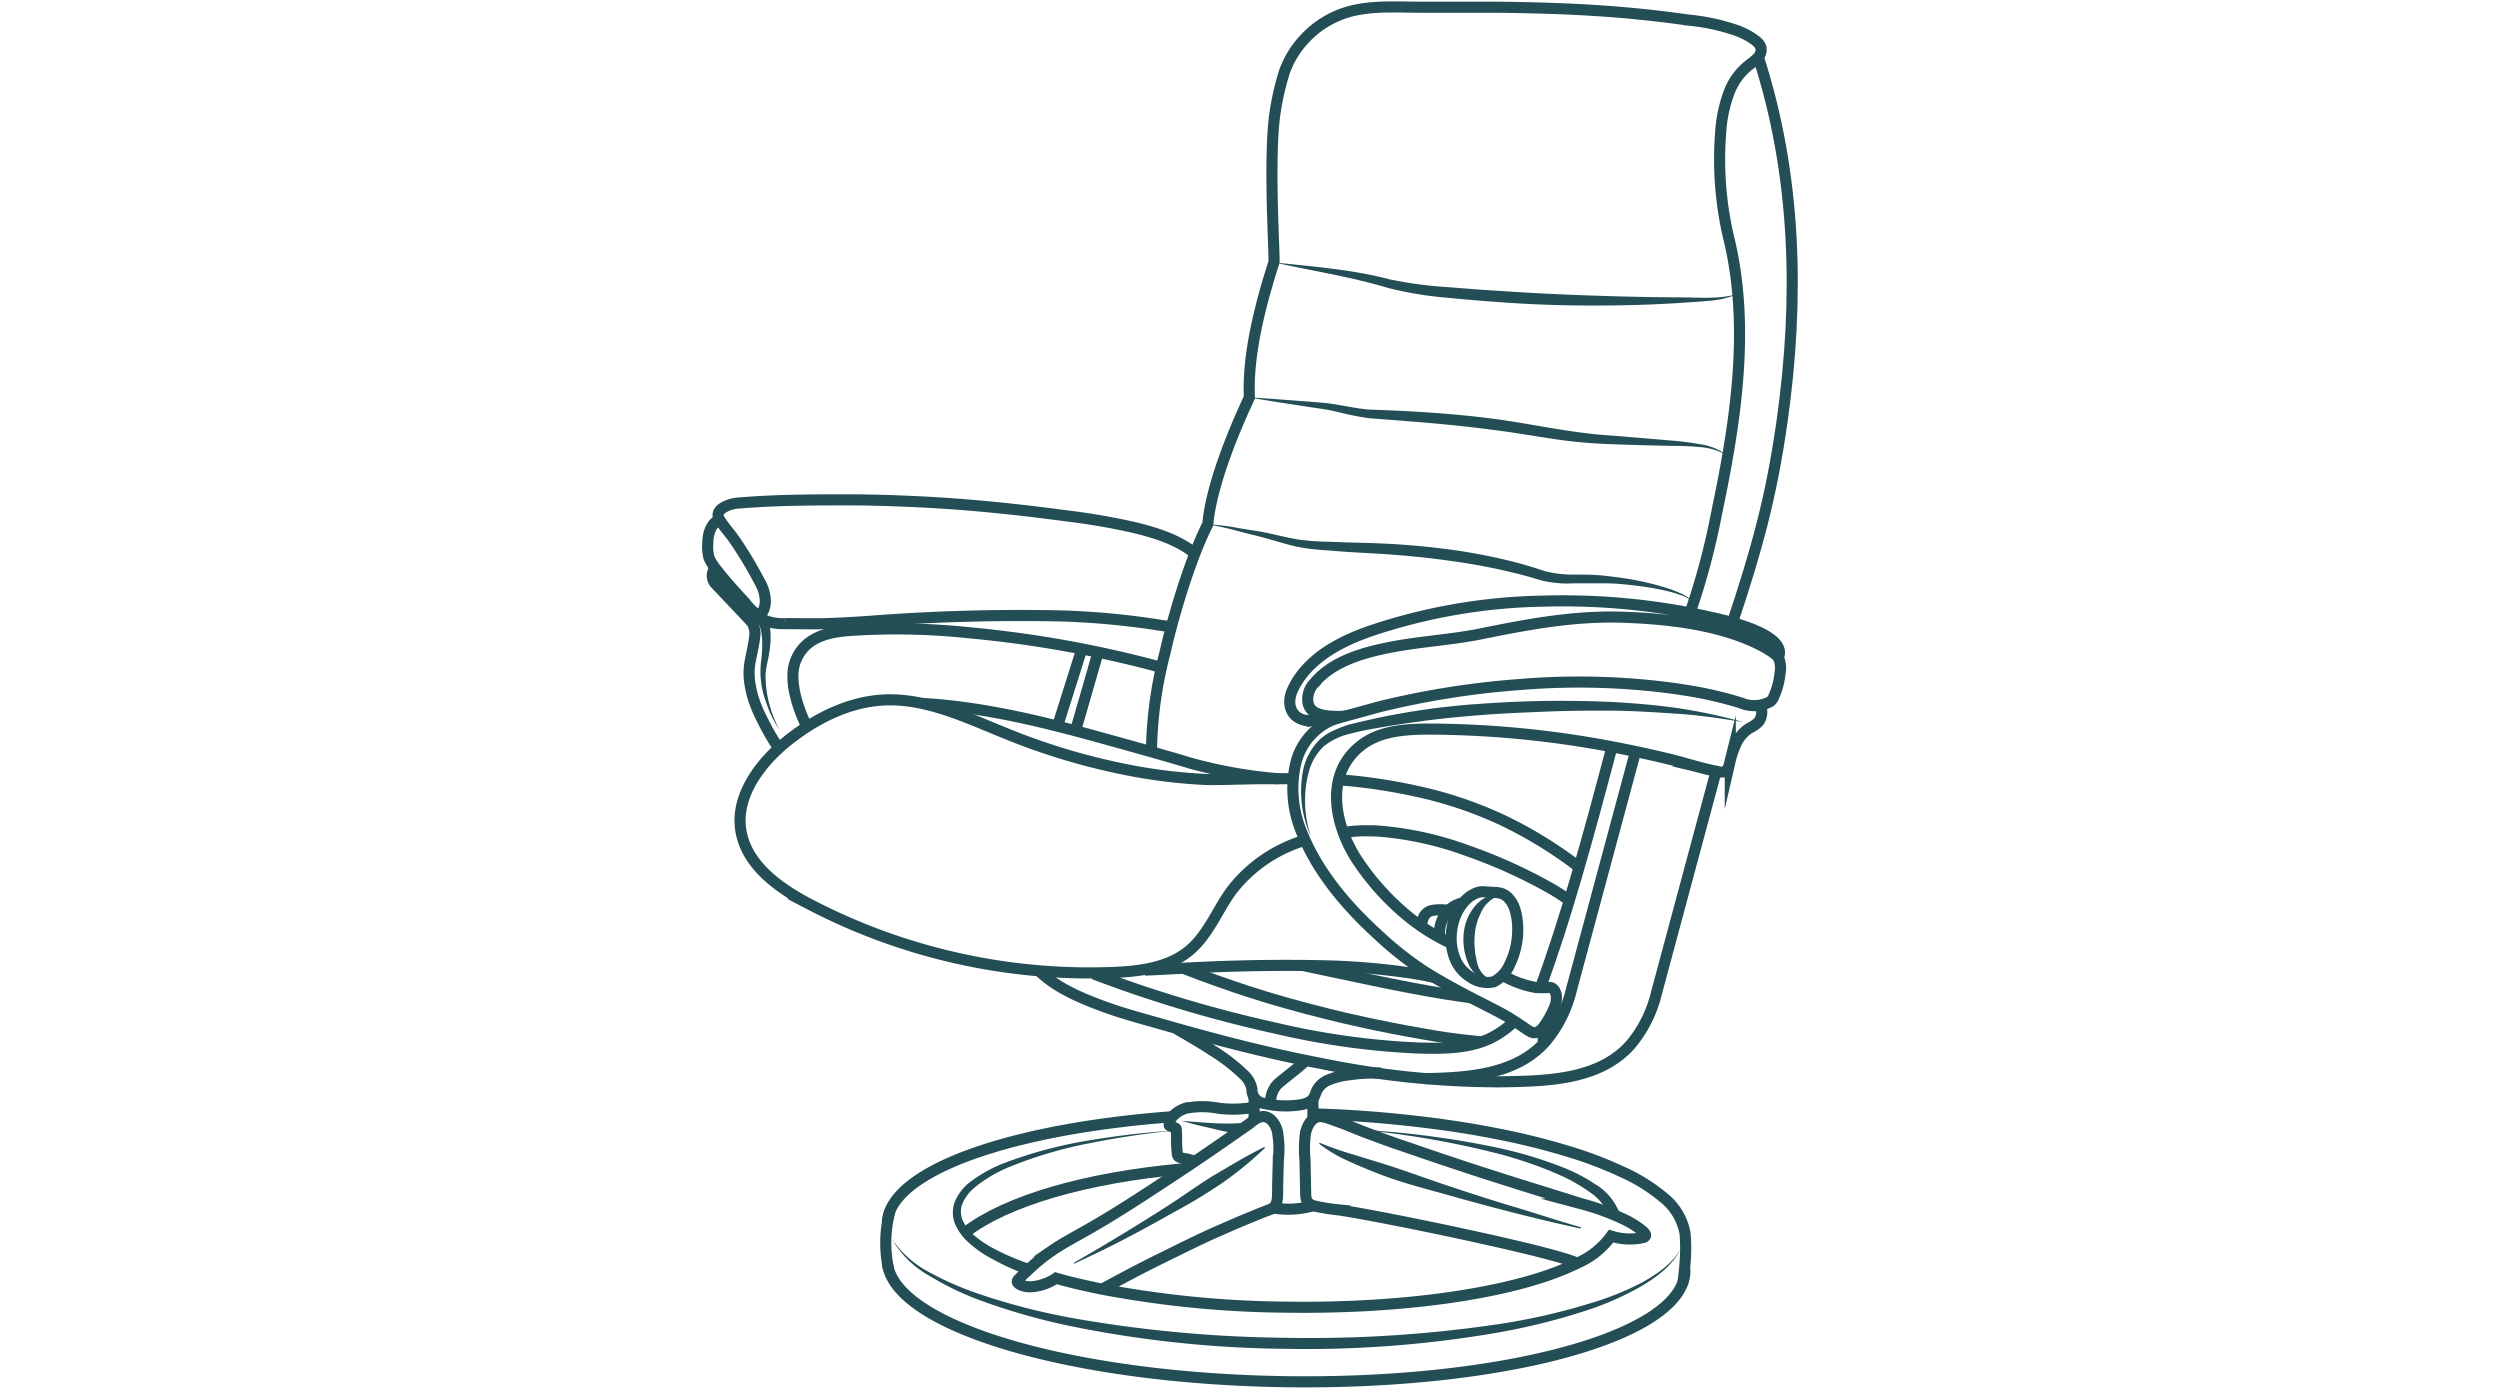 <svg id="Layer_1" data-name="Layer 1" xmlns="http://www.w3.org/2000/svg" viewBox="0 0 360 200"><defs><style>.cls-1{fill:none;stroke:#244e56;stroke-miterlimit:10;stroke-width:1.6px;}.cls-2{fill:#244e56;}</style></defs><path class="cls-1" d="M164.87,139.7c3.74-.17,7.58-.4,11.31-.53,4.55-.15,9.1-.2,13.64-.11a102.73,102.73,0,0,1,13.58,1.09c1,.16,2,.36,3,.57"/><path class="cls-1" d="M165.81,108.29a58.75,58.75,0,0,1,1.92-14.19c1.34-5.94,3.8-13.91,6.18-18.6.1-.2.05-5.5,6-18.27-.29-6.19,1.61-13.46,3.54-19.48.15-.48-.85-15.09.19-21.73a38.05,38.05,0,0,1,1.32-5.68,13.63,13.63,0,0,1,2.82-4.65,13.78,13.78,0,0,1,6.9-4.12c3.3-.8,6.73-.52,10.09-.53,3.53,0,7.07,0,10.61,0,4.61.05,9.22.16,13.82.44s9.33.75,14,1.42a30,30,0,0,1,7,1.53,10.85,10.85,0,0,1,2,1c.58.39,1.36.88,1.4,1.65.06,1-.85,1.59-1.51,2.11a9.11,9.11,0,0,0-3.21,4.41,20.43,20.43,0,0,0-1.13,5.85,49.41,49.41,0,0,0,1.09,14.41C252.16,47,249.9,61,247.17,74a103.37,103.37,0,0,1-3.81,14.26"/><path class="cls-1" d="M253.19,8.21c5.53,17.1,5.91,34.85,3.43,52.44-1.54,10.89-3.63,18.41-7.15,29"/><path class="cls-1" d="M247.12,111.06,238.53,143a18.06,18.06,0,0,1-3.71,7.41c-4.56,5.19-12.29,5.26-18.64,5.37a127.55,127.55,0,0,1-26.13-2.68c-7.34-1.4-14.93-3.37-22.11-5.43-3.19-.91-6.41-1.75-9.52-2.92s-6.34-2.59-8.7-4.84"/><path class="cls-1" d="M205.2,155.33c6.08-.13,13.1-.51,17.36-5.36a18,18,0,0,0,3.71-7.4l9.25-34.35"/><path class="cls-1" d="M221.81,142.22c3.51-9.42,6.79-21.31,10.32-34.69"/><path class="cls-1" d="M157.52,140.25a185.8,185.8,0,0,0,26,7.77,110.38,110.38,0,0,0,20.6,2.89c3.47.1,7.24.14,10.45-1.38a13.3,13.3,0,0,0,3.46-2.44"/><path class="cls-2" d="M183.42,37.78c5.57.61,11.22,1,16.71,2.45a59.23,59.23,0,0,0,8.23,1.11c2.8.22,5.59.44,8.38.6,5.59.38,11.18.6,16.79.75,2.8.07,5.6.12,8.4.13s5.64.31,8.34-.51a12.55,12.55,0,0,1-4.11,1c-1.4.14-2.8.21-4.21.31-2.8.18-5.62.3-8.43.34-5.63.11-11.26,0-16.88-.4-2.81-.19-5.61-.43-8.41-.7a51.53,51.53,0,0,1-8.4-1.41C194.47,39.84,188.92,39,183.42,37.78Z"/><path class="cls-2" d="M179.89,57.23c2.9.15,5.79.41,8.7.61l2.17.18c.73.08,1.46.19,2.18.32,1.44.24,2.85.54,4.24.64,5.75.19,11.61.53,17.39,1.26S226,62.33,231.76,62.7c2.88.22,5.77.47,8.66.72a43.05,43.05,0,0,1,4.35.54,8.63,8.63,0,0,1,4,1.64,9.37,9.37,0,0,0-4.1-1.23c-1.43-.15-2.86-.15-4.32-.17-2.9-.06-5.81-.14-8.71-.25A70.9,70.9,0,0,1,223,63.1c-2.88-.44-5.72-.93-8.59-1.27-5.73-.76-11.46-1.16-17.3-1.61a41.78,41.78,0,0,1-4.32-.86c-.71-.16-1.4-.32-2.1-.43l-2.16-.32C185.62,58.15,182.75,57.74,179.89,57.23Z"/><path class="cls-2" d="M173.91,75.51a30.09,30.09,0,0,1,4.43.53c1.46.27,2.94.43,4.41.76s2.9.68,4.33.91a35.14,35.14,0,0,0,4.38.3c2.92.14,5.93.15,8.9.32s6,.46,8.93.87a80.86,80.86,0,0,1,8.82,1.74c1.45.37,2.9.83,4.3,1.29a15.88,15.88,0,0,0,4.21.51c1.46,0,3,0,4.49.17s3,.36,4.45.64a41.28,41.28,0,0,1,4.35,1.09,17.78,17.78,0,0,1,2.1.8,4.72,4.72,0,0,1,1.81,1.3,4.73,4.73,0,0,0-1.9-1.08,17.13,17.13,0,0,0-2.12-.61,40.46,40.46,0,0,0-4.36-.73C234,84.14,232.5,84,231,84s-2.91,0-4.42,0a15.62,15.62,0,0,1-4.62-.42c-1.44-.43-2.82-.83-4.26-1.16a85,85,0,0,0-8.68-1.63c-2.91-.43-5.85-.72-8.8-.94s-5.88-.3-8.89-.59a32.52,32.52,0,0,1-4.48-.51c-1.48-.33-2.91-.78-4.33-1.18s-2.86-.72-4.31-1.11A42.42,42.42,0,0,0,173.91,75.51Z"/><path class="cls-2" d="M215.81,129a4.48,4.48,0,0,0-2.56,2.45,8.42,8.42,0,0,0-.9,3.38,11.57,11.57,0,0,0,.31,3.57,3.53,3.53,0,0,0,2.1,2.72,2.41,2.41,0,0,1-2-.57,5,5,0,0,1-1.28-1.71,8.69,8.69,0,0,1-.73-4.1,7.24,7.24,0,0,1,1.44-4,5.36,5.36,0,0,1,1.58-1.42A2.83,2.83,0,0,1,215.81,129Z"/><path class="cls-1" d="M218.53,134.6a11.21,11.21,0,0,1-1.14,4.29,5,5,0,0,1-2.27,2.48,4.22,4.22,0,0,1-3.39-.68,5.49,5.49,0,0,1-2.08-2.34,7.71,7.71,0,0,1-.68-3.48,8.82,8.82,0,0,1,.52-2.75,7.1,7.1,0,0,1,1.24-2.15,4.62,4.62,0,0,1,1.68-1.3,3.36,3.36,0,0,1,.74-.24,2.36,2.36,0,0,1,.65,0l1.22.07a4.17,4.17,0,0,1,1.31.2,2.75,2.75,0,0,1,.76.49,4.2,4.2,0,0,1,1.06,1.78,9,9,0,0,1,.4,2.58C218.56,133.89,218.55,134.24,218.53,134.6Z"/><path class="cls-1" d="M207.28,134.9a3.93,3.93,0,0,1,0-.49,4.67,4.67,0,0,1,1.33-3.31,3.84,3.84,0,0,1,2.17-1.1"/><path class="cls-1" d="M204.63,133.36a5.84,5.84,0,0,1,.37-1.26,1.69,1.69,0,0,1,1.26-1,7.3,7.3,0,0,1,2.33,0"/><path class="cls-1" d="M193.36,119.89a22.31,22.31,0,0,1,3.06-.26s1,0,2.12.05a47.79,47.79,0,0,1,12.82,2.84,73.62,73.62,0,0,1,11.8,5.33c1,.55,1.91,1.17,2.83,1.81"/><path class="cls-1" d="M192.68,112.29l1.7.13a80.46,80.46,0,0,1,9.87,1.58,57.48,57.48,0,0,1,12.4,4.24,61.74,61.74,0,0,1,10.63,6.55l.11.09"/><path class="cls-1" d="M186.21,112.13h0c-1,0-2,0-2.85,0l-1.58,0c-2.25,0-6.7.19-8.41.1a75.84,75.84,0,0,1-9.84-1.14,93.93,93.93,0,0,1-18.85-5.54c-5.58-2.25-11.25-5-17.26-4.76-5.1.22-9.9,2.62-13.9,5.79s-7.65,8-6.84,13,5.45,8.29,9.9,10.63a87.2,87.2,0,0,0,43.57,9.83c3.94-.15,8.15-.66,11.17-3.21,2.67-2.26,3.95-5.72,6-8.55A20.77,20.77,0,0,1,187.93,121s0,0,0,0"/><path class="cls-1" d="M132.66,101.29c9,.49,17.81,2.7,26.49,5.11,4.13,1.15,8.26,2.29,12.36,3.52a68.37,68.37,0,0,0,12.63,2.23"/><path class="cls-1" d="M187.48,139c6.82,1.43,13.73,3,20.63,4.13,1.26.19,2.52.39,3.78.56"/><path class="cls-1" d="M168.68,90.28l-1-.17-.14,0A113.1,113.1,0,0,0,153,88.7a279.07,279.07,0,0,0-28,.79c-2,.13-4,.25-6,.31s-4,0-5.94,0a7.25,7.25,0,0,1-2.78-.4,9.78,9.78,0,0,1-3-2.64c-1.42-1.51-2.81-3.07-4.09-4.7a7.7,7.7,0,0,1-1.09-1.72,6.27,6.27,0,0,1-.17-2.21c0-1.16.41-2.77,1.69-3.31"/><path class="cls-1" d="M172.07,79.7c-2.46-2-5.71-3-8.76-3.74a95.6,95.6,0,0,0-9.78-1.68c-6.91-.93-13.82-1.65-20.78-2-3.38-.17-6.75-.28-10.13-.3-5.37,0-10.78,0-16.14.45a5,5,0,0,0-2.24.62c-.74.44-1.09,1-.62,1.77.59,1,1.43,1.88,2.09,2.83a56.42,56.42,0,0,1,3.65,6.07,5.79,5.79,0,0,1,.85,2.89c0,.47-.26,2.65-1.73,1.48"/><path class="cls-1" d="M256.09,94.67c1.23-2.84-5.28-4.7-7.79-5.33a96.88,96.88,0,0,0-25.89-2.78,82.16,82.16,0,0,0-25.21,4.35c-4.16,1.46-8.52,3.73-10.74,7.76-.11.21-.22.42-.32.64-.83,1.75-.47,3.85,1.65,4.38a11.29,11.29,0,0,0,5.46-.46c1.86-.47,3.7-1,5.56-1.5a122.78,122.78,0,0,1,20.44-3.19A102.17,102.17,0,0,1,240,99c.76.1,1.51.2,2.26.32a56.32,56.32,0,0,1,8.46,1.91,4.84,4.84,0,0,0,4.18-.19,1.83,1.83,0,0,0,.58-.86,10.5,10.5,0,0,0,.85-3.3,3.51,3.51,0,0,0-.25-2.17c-.47-.75-2.5-1.81-3.61-2.31-5.73-2.57-12.59-3.31-18.81-3.52-7-.22-13.5,1-20.28,2.37-4.19.86-8.49,1.09-12.69,1.87-4,.74-8.79,2-11.45,5.27a3.27,3.27,0,0,0-.86,2.94c.3,1.08,1.22,2,5.38,1.81"/><path class="cls-1" d="M103,81.76a1.72,1.72,0,0,0,0,2.28l5.21,5.51a2.8,2.8,0,0,1,.4.91,3.17,3.17,0,0,1,.06,1.31c-.15,1.16-.33,1.88-.52,2.85a11.39,11.39,0,0,0-.28,2,9.75,9.75,0,0,0,.17,2.11,12.91,12.91,0,0,0,.45,1.88,19.21,19.21,0,0,0,1.26,3c.53,1.07,1,1.94,1.65,3,.21.35.69,1,.82,1.25"/><path class="cls-1" d="M167.28,96.12a162.15,162.15,0,0,0-27.72-5,99.11,99.11,0,0,0-17.48-.31c-3.18.28-6.22,1.09-7.51,4.33-1.11,2.79.37,7,1.65,9.56"/><path class="cls-1" d="M193.77,103.1a9.08,9.08,0,0,0-7.18,6.81,16.12,16.12,0,0,0,.76,9.7c2.25,5.83,6.52,10.84,11.09,15a49,49,0,0,0,6.61,5.23c1.92,1.22,3.92,2.32,5.93,3.39s4,2,6,3.13c1,.6,2,1.27,2.94,1.92.13.08.43.27.55.33.75.3,1.31-.12,1.76-.69a12.91,12.91,0,0,0,1.53-2.68,3.43,3.43,0,0,0,.34-1.94c-.09-.52-.38-1.09-.94-1.1a19.84,19.84,0,0,1-2,0,14.77,14.77,0,0,1-4.73-1.72"/><path class="cls-1" d="M208.87,135.8a29.21,29.21,0,0,1-6.37-4.05,36.79,36.79,0,0,1-7.18-8.07c-3.12-4.87-4.61-12,.46-16.17,2.63-2.16,6-2.45,9.26-2.52a143.08,143.08,0,0,1,27.31,2.59q3.92.75,7.8,1.68c2.45.58,4.9,1.44,7.39,1.87a1.55,1.55,0,0,0,.71,0c.68-.19.77-1.07.91-1.63a12,12,0,0,1,.84-2.42,5.23,5.23,0,0,1,1.59-2c.64-.44,1.39-.69,1.82-1.39a2.46,2.46,0,0,0,0-2.3"/><path class="cls-1" d="M170.61,139.52c1.35.52,3,1.15,4.95,1.83,3.07,1.09,5.47,1.84,6.42,2.13s4.5,1.37,9.32,2.56c1.95.49,7.15,1.74,14,2.91,1.76.3,3.06.58,8,1.09"/><path class="cls-2" d="M109.91,88.3a4.29,4.29,0,0,1,1,2.35,10.65,10.65,0,0,1,0,2.26c-.07.73-.19,1.44-.33,2.15a15.64,15.64,0,0,0-.34,2,16.39,16.39,0,0,0,2,8,14.46,14.46,0,0,1-1.88-3.82,12.4,12.4,0,0,1-.71-6.4c.06-.7.11-1.39.11-2.07,0-1.33-.19-2.79-.92-3.45Z"/><path class="cls-2" d="M188.79,120.52a15.92,15.92,0,0,1-1.18-9.43,8.82,8.82,0,0,1,2.24-4.41,7.09,7.09,0,0,1,2.1-1.44,18.35,18.35,0,0,1,2.29-.89,104.13,104.13,0,0,1,18.9-3,160.16,160.16,0,0,1,19.1-.26c3.18.17,6.35.45,9.51.9a81.84,81.84,0,0,1,9.33,2c-3.14-.51-6.27-1-9.42-1.2s-6.31-.43-9.46-.45-6.32,0-9.48.13-6.31.25-9.46.5-6.28.55-9.4,1c-1.57.21-3.12.45-4.68.72s-3.11.52-4.59.93a9.43,9.43,0,0,0-4,1.88,8,8,0,0,0-2.18,3.86A16.24,16.24,0,0,0,188.79,120.52Z"/><line class="cls-1" x1="155.79" y1="93.44" x2="152.28" y2="104.57"/><line class="cls-1" x1="158.13" y1="93.92" x2="154.87" y2="105.24"/><path class="cls-1" d="M169.52,148.11c0,.14.33.29.44.36,1.57.91,3.14,1.82,4.65,2.82a25.72,25.72,0,0,1,4.39,3.37,3.82,3.82,0,0,1,1.28,2.16,2,2,0,0,0,1.8,2.08,13.38,13.38,0,0,0,4.23.3c1-.09,2.33-.19,2.91-1.21.17-.31.26-.66.42-1a3.3,3.3,0,0,1,1.62-1.46,11.37,11.37,0,0,1,3.15-.78,25.89,25.89,0,0,1,4.49-.22"/><path class="cls-1" d="M183,159.09a3.63,3.63,0,0,1,1-3c1.2-1.06,3.31-2.57,4-3.37"/><line class="cls-1" x1="180.59" y1="161.21" x2="180.59" y2="157.96"/><line class="cls-1" x1="189.06" y1="161.21" x2="189.06" y2="158.23"/><path class="cls-1" d="M168.83,160.81c-21.58,1.6-38,6.89-40.69,13.59a5.65,5.65,0,0,0-.37,1.59"/><path class="cls-1" d="M139,177.48c5.85-4.53,17.35-7.93,31.49-9.18"/><path class="cls-1" d="M127.78,181.75a4.55,4.55,0,0,0,.18,1c2.42,8.63,26.94,15.75,57,16.21,29.79.45,54.39-5.82,57.37-14.28v0l.06-.19v0a5.2,5.2,0,0,0,.23-1.41c0-.1,0-.2,0-.3"/><path class="cls-2" d="M128.4,178.34a14.52,14.52,0,0,0,5.52,4.91,43.23,43.23,0,0,0,6.83,3,93.59,93.59,0,0,0,14.47,3.69,185.89,185.89,0,0,0,29.79,2.7,185,185,0,0,0,29.85-1.83,90.91,90.91,0,0,0,14.58-3.27,41.73,41.73,0,0,0,6.9-2.8c2.15-1.2,4.33-2.61,5.61-4.8-1.13,2.29-3.27,3.86-5.4,5.16a43.17,43.17,0,0,1-6.86,3.19A92.05,92.05,0,0,1,215.06,192,161.16,161.16,0,0,1,185,194.23a161.66,161.66,0,0,1-30-3.1A91.81,91.81,0,0,1,140.47,187a44,44,0,0,1-6.77-3.36A14,14,0,0,1,128.4,178.34Z"/><line class="cls-1" x1="188.23" y1="162.29" x2="188.23" y2="162.29"/><path class="cls-2" d="M195.55,162.67a128.91,128.91,0,0,1,19.94,2.57,59.58,59.58,0,0,1,9.69,2.91,24.51,24.51,0,0,1,4.56,2.39,8.2,8.2,0,0,1,3.48,4.18l-1.55.41a6.82,6.82,0,0,0-2.74-3.45,23.83,23.83,0,0,0-4.23-2.43,58.57,58.57,0,0,0-9.4-3.23A127.51,127.51,0,0,0,195.55,162.67Z"/><path class="cls-2" d="M147.85,183.56a35.92,35.92,0,0,1-5.69-2.67,16.42,16.42,0,0,1-2.6-1.89,7.73,7.73,0,0,1-2-2.67,4.37,4.37,0,0,1,0-3.44,7,7,0,0,1,2-2.58,20.35,20.35,0,0,1,5.5-3,62.51,62.51,0,0,1,12-3.13,120.21,120.21,0,0,1,12.25-1.4,121.6,121.6,0,0,0-12.18,1.8A61.45,61.45,0,0,0,145.45,168a19.58,19.58,0,0,0-5.16,3.05,6.21,6.21,0,0,0-1.69,2.24,3.21,3.21,0,0,0,.08,2.56,6.37,6.37,0,0,0,1.74,2.16,14.71,14.71,0,0,0,2.44,1.65,33.52,33.52,0,0,0,5.53,2.38Z"/><path class="cls-1" d="M158.7,185.64c2.84-1.53,5.57-3,8.45-4.41s6-3,9.12-4.32c1.47-.66,2.95-1.28,4.45-1.89.73-.3,1.46-.59,2.19-.86,1.11-.42,1.05-1.63,1.07-2.62,0-1.49.07-3,.1-4.48a15,15,0,0,0-.13-4.13h0a2.12,2.12,0,0,0-.09-.31c-.32-.91-1-1.9-2.07-1.83-.82.05-1.49.76-2.13,1.21l-.81.56c-3.53,2.48-7.09,4.92-10.7,7.28-3.8,2.5-7.61,5-11.57,7.25-1.75,1-3.53,1.92-5.18,3.06a26.39,26.39,0,0,0-2.82,2.24c-.57.53-1.15,1.05-1.7,1.61-.3.31-.63.56-.14.89,1.4.94,4.1.06,5.32-.83,2,.58,4.27,1.1,6.65,1.58A148.69,148.69,0,0,0,185,188.23c18.21.28,34.07-2.3,42.06-6.31"/><path class="cls-1" d="M198.2,163.66c1.45.53,2.91,1.06,4.38,1.54q6.6,2.3,13.27,4.42c1.75.56,3.51,1.12,5.27,1.66l6.76,2.11a34.83,34.83,0,0,1,6.07,2.24A13.08,13.08,0,0,1,236.2,177c.32.25,1.23.88.46,1.2A9,9,0,0,1,232,178a11.8,11.8,0,0,1-4.9,3.91c-2.83-1.53-27.71-6.71-34.35-7.69a27.63,27.63,0,0,1-3.64-.6c-1.12-.42-1.08-1.1-1.1-2.09l-.09-4.48a17.27,17.27,0,0,1,.07-3.87,3.7,3.7,0,0,1,.16-.57c.32-.91,1-1.9,2.07-1.83a9.14,9.14,0,0,1,2,.59c1.73.57,3.34,1.33,5.05,1.94l.95.34h0"/><path class="cls-1" d="M128.16,174.36a17.76,17.76,0,0,0-.19,8.45"/><path class="cls-1" d="M242.29,184.7a2.82,2.82,0,0,0,.18-1c.08-.61.14-1.23.18-1.84a26.1,26.1,0,0,0,0-4.24,8.51,8.51,0,0,0-3.28-5.31,25.08,25.08,0,0,0-5.67-3.51,58.2,58.2,0,0,0-8.07-3.06,102.83,102.83,0,0,0-10.11-2.49c-3.89-.77-7.82-1.35-11.77-1.8q-6.51-.75-13.07-1l-1.63-.06"/><path class="cls-1" d="M183.2,173.92a13.11,13.11,0,0,0,5.86-.29"/><path class="cls-1" d="M172.05,167.24a10,10,0,0,0-1.18-.36,3.05,3.05,0,0,1-1.13-.3c-.24-.19-.21-.5-.24-.78s-.06-.8-.07-1.19c0-.63,0-1.42-.06-2.05,0-.17-1-.36-1-.53-.06-1.23,1.43-2.16,2.37-2.44a12.55,12.55,0,0,1,4.77,0,16.52,16.52,0,0,0,5.08-.15"/><path class="cls-2" d="M154.64,181.83q7-4,13.74-8.34c2.25-1.45,4.4-3.05,6.7-4.41s4.6-2.73,7-3.93l.09.13a49.34,49.34,0,0,1-6.26,5.13,76.78,76.78,0,0,1-6.91,4.17c-2.34,1.33-4.7,2.61-7.08,3.86s-4.81,2.4-7.24,3.53Z"/><path class="cls-2" d="M227.61,176.92c-6.46-1.41-12.87-3.07-19.23-4.87-3.19-.9-6.41-1.71-9.51-2.89-1.55-.6-3.09-1.22-4.6-1.92a20.1,20.1,0,0,1-4.33-2.55l.09-.13a44.75,44.75,0,0,0,4.64,1.63l4.72,1.45c3.15,1,6.23,2.15,9.36,3.19s6.27,2.06,9.43,3,6.29,2,9.47,2.89Z"/><path class="cls-2" d="M170.12,161.4c1.47.12,2.94.23,4.4.32a34.77,34.77,0,0,0,4.32,0v1.6a33.41,33.41,0,0,1-4.43-.85Q172.25,162,170.12,161.4Z"/><polygon class="cls-2" points="183.95 162.93 183.95 163.73 183.94 162.93 183.95 162.13 183.95 162.93"/></svg>